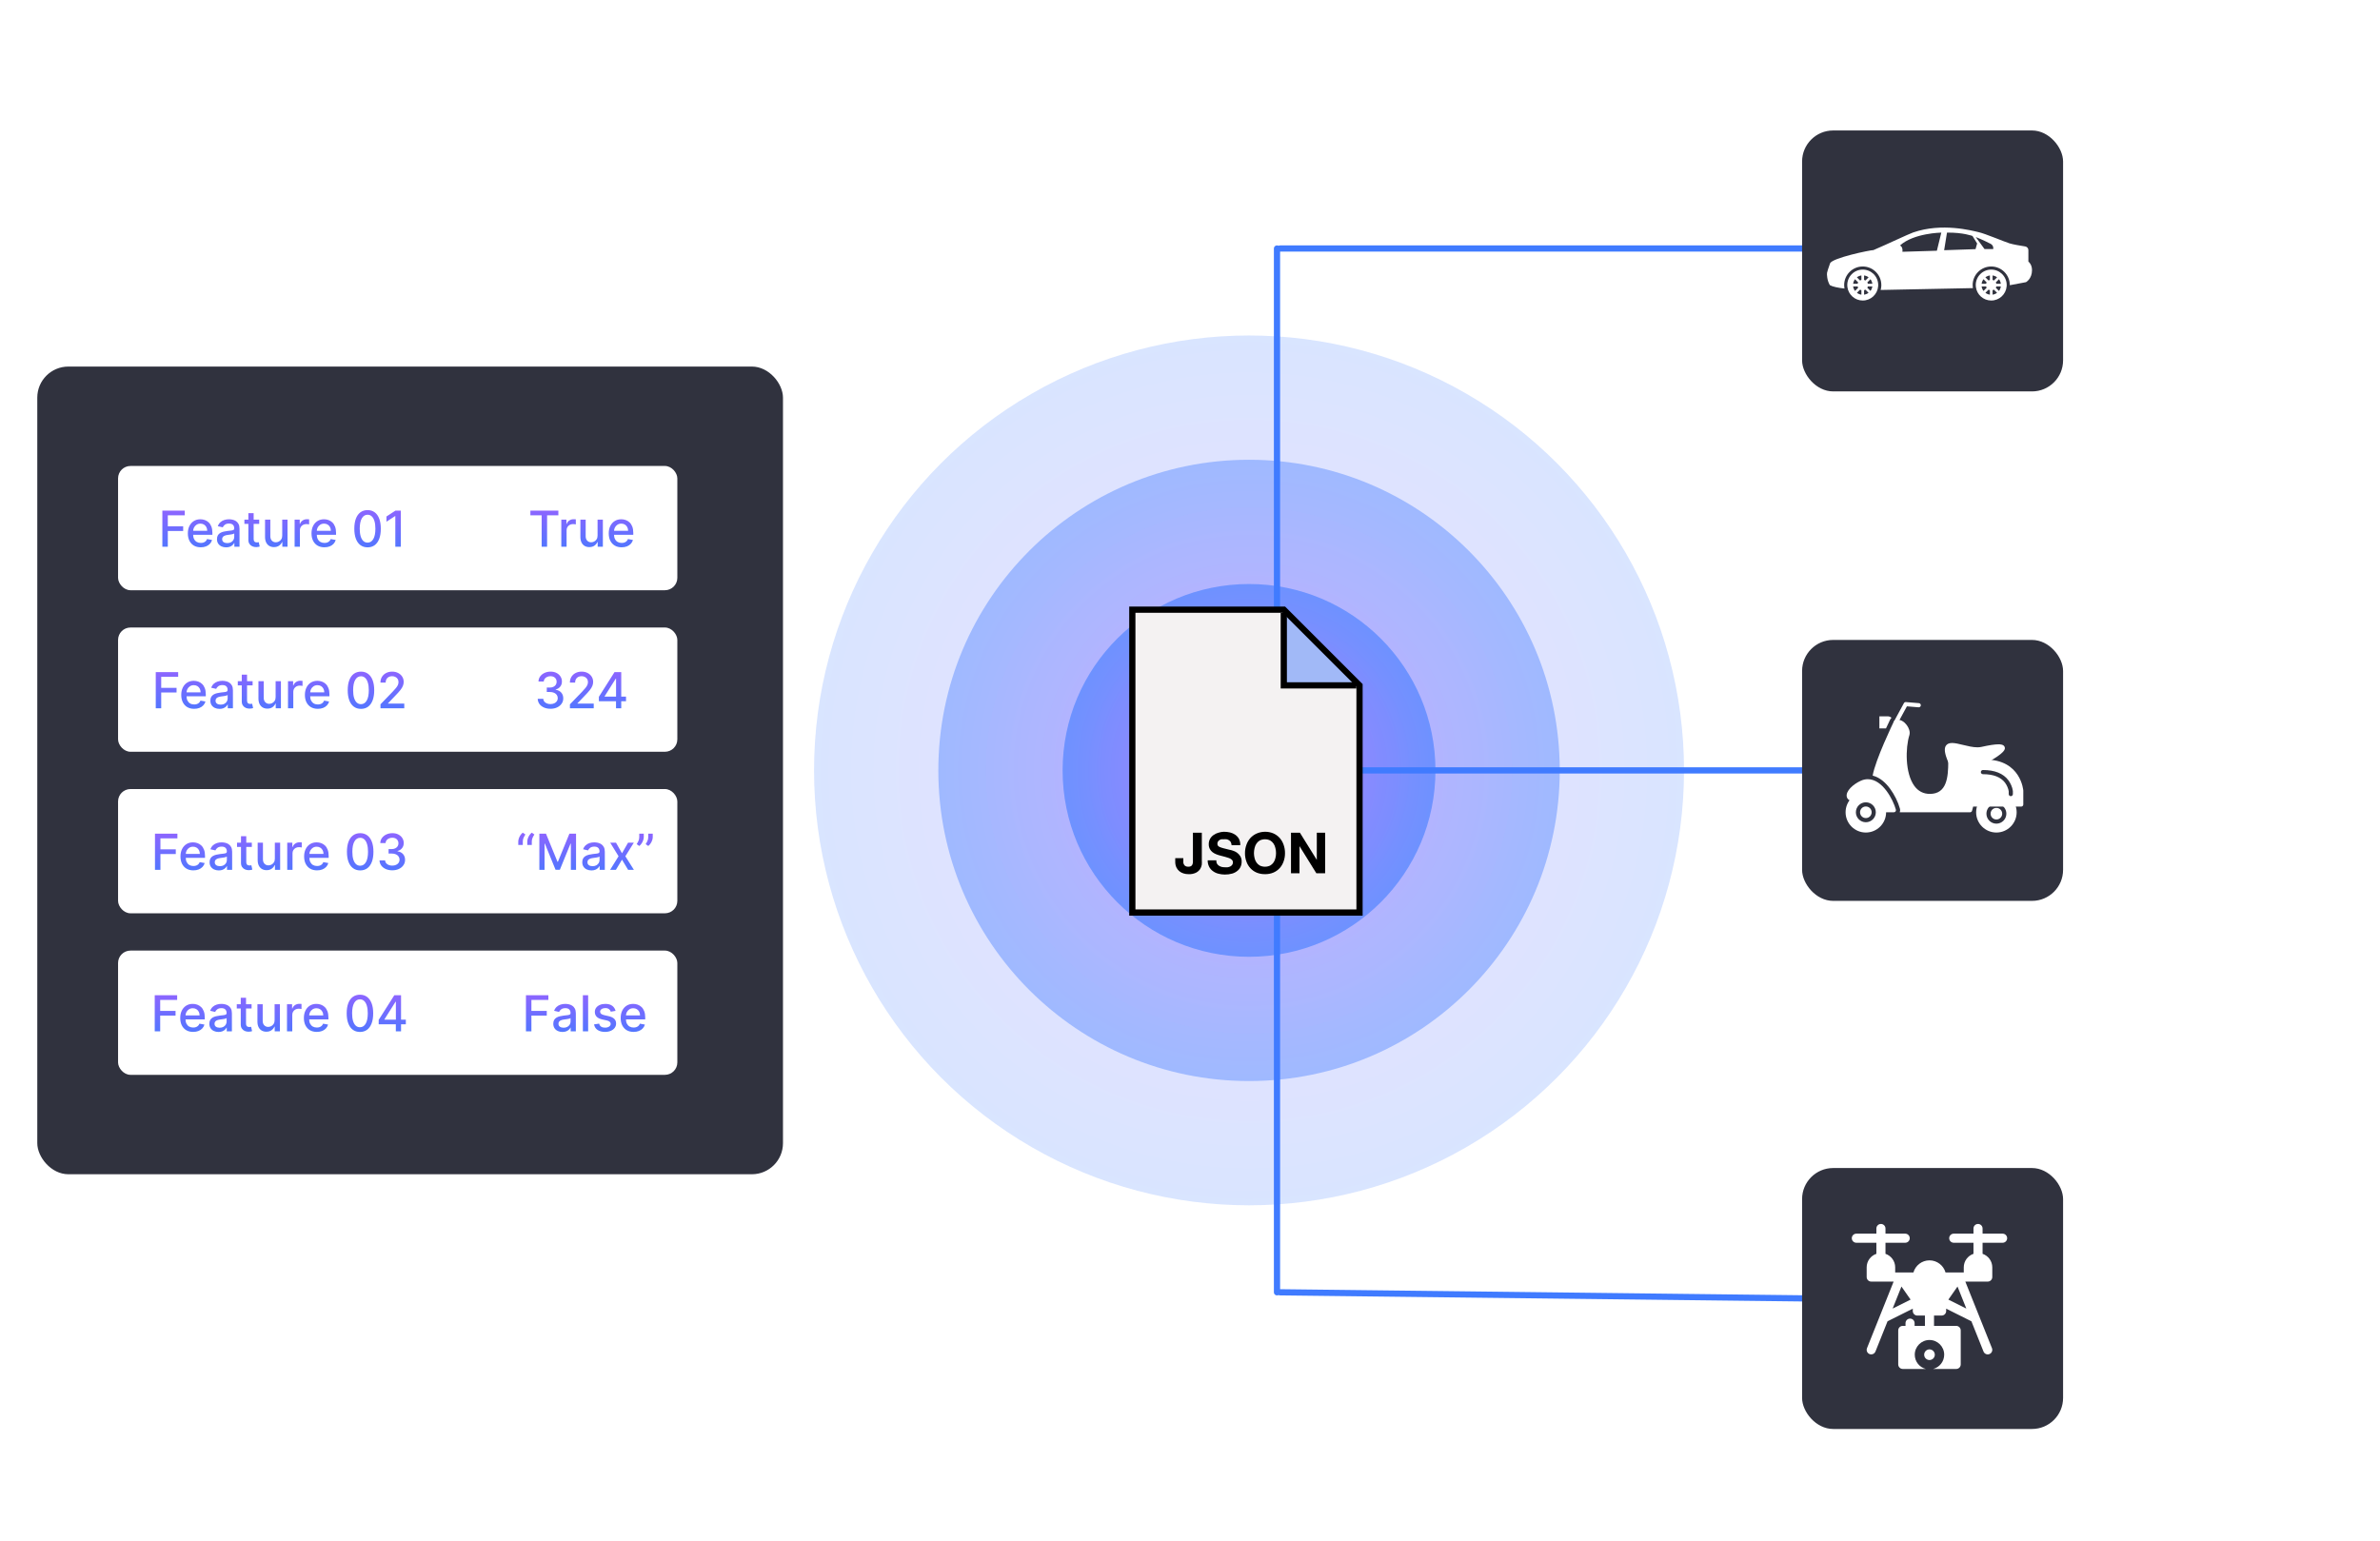 <svg width="383" height="248" viewBox="0 0 383 248" fill="none" xmlns="http://www.w3.org/2000/svg">
<g filter="url(#filter0_d_1178_12147)">
<g clip-path="url(#clip0_1178_12147)">
<path d="M375 4H8C5.791 4 4 5.791 4 8V240C4 242.209 5.791 244 8 244H375C377.209 244 379 242.209 379 240V8C379 5.791 377.209 4 375 4Z" fill="white"/>
<rect x="6" y="59" width="120" height="130" rx="5" fill="#30323E"/>
<rect x="19" y="75" width="90" height="20" rx="2" fill="white"/>
<rect x="19" y="101" width="90" height="20" rx="2" fill="white"/>
<rect x="19" y="127" width="90" height="20" rx="2" fill="white"/>
<rect x="19" y="153" width="90" height="20" rx="2" fill="white"/>
<path d="M26.128 88V82.182H29.735V82.938H27.005V84.71H29.477V85.463H27.005V88H26.128ZM32.307 88.088C31.877 88.088 31.507 87.996 31.196 87.812C30.888 87.627 30.649 87.367 30.48 87.031C30.314 86.694 30.23 86.299 30.23 85.847C30.23 85.4 30.314 85.006 30.48 84.665C30.649 84.324 30.884 84.058 31.185 83.867C31.488 83.675 31.842 83.579 32.248 83.579C32.494 83.579 32.732 83.62 32.963 83.702C33.194 83.783 33.402 83.911 33.586 84.085C33.769 84.26 33.914 84.486 34.02 84.764C34.126 85.041 34.179 85.377 34.179 85.773V86.074H30.711V85.438H33.347C33.347 85.214 33.301 85.016 33.211 84.844C33.12 84.669 32.992 84.532 32.827 84.432C32.664 84.331 32.473 84.281 32.253 84.281C32.015 84.281 31.806 84.34 31.628 84.457C31.452 84.573 31.316 84.724 31.219 84.912C31.124 85.097 31.077 85.299 31.077 85.517V86.014C31.077 86.306 31.128 86.554 31.23 86.758C31.335 86.963 31.48 87.119 31.665 87.227C31.851 87.333 32.068 87.386 32.316 87.386C32.477 87.386 32.623 87.364 32.756 87.318C32.889 87.271 33.003 87.201 33.1 87.108C33.196 87.015 33.27 86.901 33.321 86.764L34.125 86.909C34.061 87.146 33.945 87.353 33.779 87.531C33.614 87.707 33.407 87.845 33.157 87.943C32.908 88.04 32.625 88.088 32.307 88.088ZM36.392 88.097C36.115 88.097 35.865 88.046 35.642 87.943C35.418 87.839 35.241 87.688 35.11 87.492C34.982 87.294 34.917 87.053 34.917 86.767C34.917 86.521 34.965 86.318 35.059 86.159C35.154 86 35.282 85.874 35.443 85.781C35.604 85.688 35.784 85.618 35.983 85.571C36.181 85.524 36.384 85.488 36.591 85.463C36.852 85.433 37.064 85.408 37.227 85.389C37.39 85.368 37.508 85.335 37.582 85.29C37.656 85.244 37.693 85.171 37.693 85.068V85.048C37.693 84.8 37.623 84.608 37.483 84.472C37.344 84.335 37.138 84.267 36.863 84.267C36.577 84.267 36.352 84.331 36.187 84.457C36.024 84.582 35.912 84.722 35.849 84.875L35.051 84.693C35.145 84.428 35.284 84.214 35.466 84.051C35.649 83.886 35.86 83.767 36.099 83.693C36.338 83.617 36.589 83.579 36.852 83.579C37.026 83.579 37.211 83.6 37.406 83.642C37.603 83.682 37.787 83.756 37.957 83.864C38.129 83.972 38.27 84.126 38.38 84.327C38.49 84.526 38.545 84.784 38.545 85.102V88H37.716V87.403H37.681C37.627 87.513 37.544 87.621 37.434 87.727C37.325 87.833 37.183 87.921 37.011 87.992C36.839 88.062 36.632 88.097 36.392 88.097ZM36.576 87.415C36.811 87.415 37.012 87.368 37.179 87.276C37.347 87.183 37.475 87.062 37.562 86.912C37.651 86.76 37.696 86.599 37.696 86.426V85.864C37.665 85.894 37.607 85.922 37.52 85.949C37.434 85.974 37.337 85.995 37.227 86.014C37.117 86.031 37.01 86.047 36.906 86.062C36.802 86.076 36.715 86.087 36.645 86.097C36.48 86.117 36.329 86.153 36.193 86.202C36.058 86.251 35.95 86.322 35.869 86.415C35.789 86.506 35.75 86.627 35.75 86.778C35.75 86.989 35.827 87.148 35.983 87.256C36.138 87.362 36.336 87.415 36.576 87.415ZM41.713 83.636V84.318H39.33V83.636H41.713ZM39.969 82.591H40.819V86.719C40.819 86.883 40.843 87.008 40.892 87.091C40.942 87.172 41.005 87.228 41.083 87.258C41.162 87.287 41.248 87.301 41.341 87.301C41.409 87.301 41.469 87.296 41.52 87.287C41.571 87.278 41.611 87.27 41.64 87.264L41.793 87.966C41.744 87.985 41.674 88.004 41.583 88.023C41.492 88.044 41.378 88.055 41.242 88.057C41.018 88.061 40.81 88.021 40.617 87.938C40.424 87.854 40.267 87.725 40.148 87.551C40.029 87.377 39.969 87.158 39.969 86.895V82.591ZM45.417 86.19V83.636H46.27V88H45.434V87.244H45.389C45.288 87.477 45.127 87.671 44.906 87.827C44.686 87.98 44.413 88.057 44.085 88.057C43.805 88.057 43.556 87.995 43.341 87.872C43.127 87.747 42.958 87.562 42.835 87.318C42.714 87.074 42.653 86.772 42.653 86.412V83.636H43.502V86.31C43.502 86.607 43.585 86.844 43.75 87.02C43.914 87.196 44.128 87.284 44.392 87.284C44.551 87.284 44.709 87.244 44.866 87.165C45.025 87.085 45.157 86.965 45.261 86.804C45.367 86.643 45.419 86.438 45.417 86.19ZM47.411 88V83.636H48.232V84.329H48.277C48.357 84.095 48.497 83.91 48.698 83.776C48.9 83.639 49.13 83.571 49.385 83.571C49.438 83.571 49.501 83.573 49.573 83.577C49.647 83.581 49.704 83.585 49.746 83.591V84.403C49.712 84.394 49.651 84.383 49.564 84.372C49.477 84.359 49.39 84.352 49.303 84.352C49.102 84.352 48.923 84.395 48.766 84.48C48.611 84.563 48.488 84.68 48.397 84.829C48.306 84.977 48.26 85.146 48.26 85.335V88H47.411ZM52.206 88.088C51.776 88.088 51.405 87.996 51.095 87.812C50.786 87.627 50.547 87.367 50.379 87.031C50.212 86.694 50.129 86.299 50.129 85.847C50.129 85.4 50.212 85.006 50.379 84.665C50.547 84.324 50.782 84.058 51.084 83.867C51.386 83.675 51.741 83.579 52.146 83.579C52.392 83.579 52.631 83.62 52.862 83.702C53.093 83.783 53.3 83.911 53.484 84.085C53.668 84.26 53.813 84.486 53.919 84.764C54.025 85.041 54.078 85.377 54.078 85.773V86.074H50.609V85.438H53.245C53.245 85.214 53.2 85.016 53.109 84.844C53.018 84.669 52.89 84.532 52.725 84.432C52.563 84.331 52.371 84.281 52.152 84.281C51.913 84.281 51.705 84.34 51.527 84.457C51.35 84.573 51.214 84.724 51.117 84.912C51.023 85.097 50.975 85.299 50.975 85.517V86.014C50.975 86.306 51.027 86.554 51.129 86.758C51.233 86.963 51.378 87.119 51.564 87.227C51.749 87.333 51.966 87.386 52.214 87.386C52.375 87.386 52.522 87.364 52.654 87.318C52.787 87.271 52.902 87.201 52.998 87.108C53.095 87.015 53.169 86.901 53.22 86.764L54.024 86.909C53.959 87.146 53.844 87.353 53.677 87.531C53.512 87.707 53.305 87.845 53.055 87.943C52.807 88.04 52.524 88.088 52.206 88.088ZM59.152 88.097C58.703 88.095 58.319 87.976 58.001 87.742C57.683 87.507 57.44 87.165 57.271 86.716C57.102 86.267 57.018 85.726 57.018 85.094C57.018 84.463 57.102 83.924 57.271 83.477C57.441 83.03 57.686 82.689 58.004 82.454C58.324 82.22 58.707 82.102 59.152 82.102C59.597 82.102 59.978 82.221 60.297 82.457C60.615 82.692 60.858 83.033 61.027 83.48C61.197 83.925 61.282 84.463 61.282 85.094C61.282 85.728 61.198 86.27 61.029 86.719C60.861 87.166 60.617 87.508 60.299 87.744C59.981 87.979 59.599 88.097 59.152 88.097ZM59.152 87.338C59.546 87.338 59.853 87.146 60.075 86.761C60.298 86.377 60.41 85.821 60.41 85.094C60.41 84.611 60.359 84.203 60.257 83.869C60.156 83.534 60.011 83.28 59.822 83.108C59.635 82.934 59.411 82.847 59.152 82.847C58.76 82.847 58.452 83.04 58.228 83.426C58.005 83.812 57.892 84.368 57.89 85.094C57.89 85.579 57.941 85.989 58.041 86.324C58.143 86.657 58.288 86.91 58.475 87.082C58.663 87.253 58.888 87.338 59.152 87.338ZM64.498 82.182V88H63.617V83.062H63.583L62.191 83.972V83.131L63.642 82.182H64.498Z" fill="url(#paint0_linear_1178_12147)"/>
<path d="M25.065 114V108.182H28.673V108.938H25.943V110.71H28.414V111.463H25.943V114H25.065ZM31.245 114.088C30.815 114.088 30.445 113.996 30.134 113.812C29.825 113.627 29.587 113.366 29.418 113.031C29.251 112.694 29.168 112.299 29.168 111.847C29.168 111.4 29.251 111.006 29.418 110.665C29.587 110.324 29.821 110.058 30.122 109.866C30.425 109.675 30.78 109.58 31.185 109.58C31.431 109.58 31.67 109.62 31.901 109.702C32.132 109.783 32.339 109.911 32.523 110.085C32.707 110.259 32.852 110.486 32.958 110.764C33.064 111.041 33.117 111.377 33.117 111.773V112.074H29.648V111.438H32.284C32.284 111.214 32.239 111.016 32.148 110.844C32.057 110.67 31.929 110.532 31.765 110.432C31.602 110.331 31.41 110.281 31.191 110.281C30.952 110.281 30.744 110.34 30.566 110.457C30.39 110.573 30.253 110.724 30.157 110.912C30.062 111.098 30.015 111.299 30.015 111.517V112.014C30.015 112.306 30.066 112.554 30.168 112.759C30.272 112.963 30.417 113.119 30.603 113.227C30.788 113.333 31.005 113.386 31.253 113.386C31.414 113.386 31.561 113.364 31.694 113.318C31.826 113.271 31.941 113.201 32.037 113.108C32.134 113.015 32.208 112.901 32.259 112.764L33.063 112.909C32.998 113.146 32.883 113.353 32.716 113.531C32.551 113.707 32.344 113.845 32.094 113.943C31.846 114.04 31.563 114.088 31.245 114.088ZM35.329 114.097C35.053 114.097 34.803 114.045 34.579 113.943C34.356 113.839 34.179 113.688 34.048 113.491C33.919 113.295 33.855 113.053 33.855 112.767C33.855 112.521 33.902 112.318 33.997 112.159C34.092 112 34.219 111.874 34.38 111.781C34.541 111.688 34.721 111.618 34.92 111.571C35.119 111.524 35.322 111.488 35.528 111.463C35.789 111.433 36.002 111.408 36.164 111.389C36.327 111.368 36.446 111.335 36.52 111.29C36.593 111.244 36.63 111.17 36.63 111.068V111.048C36.63 110.8 36.56 110.608 36.42 110.472C36.282 110.335 36.075 110.267 35.801 110.267C35.515 110.267 35.289 110.33 35.125 110.457C34.962 110.582 34.849 110.722 34.787 110.875L33.988 110.693C34.083 110.428 34.221 110.214 34.403 110.051C34.587 109.886 34.798 109.767 35.037 109.693C35.275 109.617 35.526 109.58 35.789 109.58C35.964 109.58 36.148 109.6 36.343 109.642C36.54 109.682 36.724 109.756 36.895 109.864C37.067 109.972 37.208 110.126 37.318 110.327C37.428 110.526 37.483 110.784 37.483 111.102V114H36.653V113.403H36.619C36.564 113.513 36.482 113.621 36.372 113.727C36.262 113.833 36.121 113.921 35.949 113.991C35.776 114.062 35.57 114.097 35.329 114.097ZM35.514 113.415C35.749 113.415 35.95 113.368 36.116 113.276C36.285 113.183 36.413 113.062 36.5 112.912C36.589 112.76 36.633 112.598 36.633 112.426V111.864C36.603 111.894 36.544 111.922 36.457 111.949C36.372 111.973 36.274 111.995 36.164 112.014C36.055 112.031 35.948 112.047 35.843 112.062C35.739 112.076 35.652 112.087 35.582 112.097C35.417 112.117 35.267 112.152 35.13 112.202C34.996 112.251 34.888 112.322 34.806 112.415C34.727 112.506 34.687 112.627 34.687 112.778C34.687 112.989 34.765 113.148 34.92 113.256C35.075 113.362 35.273 113.415 35.514 113.415ZM40.651 109.636V110.318H38.267V109.636H40.651ZM38.907 108.591H39.756V112.719C39.756 112.884 39.781 113.008 39.83 113.091C39.879 113.172 39.943 113.228 40.02 113.259C40.1 113.287 40.186 113.301 40.279 113.301C40.347 113.301 40.407 113.296 40.458 113.287C40.509 113.277 40.549 113.27 40.577 113.264L40.73 113.966C40.681 113.985 40.611 114.004 40.52 114.023C40.429 114.044 40.316 114.055 40.179 114.057C39.956 114.061 39.748 114.021 39.554 113.938C39.361 113.854 39.205 113.725 39.086 113.551C38.966 113.377 38.907 113.158 38.907 112.895V108.591ZM44.355 112.19V109.636H45.207V114H44.372V113.244H44.326C44.226 113.477 44.065 113.671 43.843 113.827C43.624 113.98 43.35 114.057 43.022 114.057C42.742 114.057 42.494 113.995 42.278 113.872C42.064 113.747 41.895 113.562 41.772 113.318C41.651 113.074 41.591 112.772 41.591 112.412V109.636H42.44V112.31C42.44 112.607 42.522 112.844 42.687 113.02C42.852 113.196 43.066 113.284 43.329 113.284C43.488 113.284 43.646 113.244 43.804 113.165C43.963 113.085 44.094 112.965 44.199 112.804C44.305 112.643 44.357 112.438 44.355 112.19ZM46.348 114V109.636H47.169V110.33H47.215C47.294 110.095 47.434 109.91 47.635 109.776C47.838 109.639 48.067 109.571 48.323 109.571C48.376 109.571 48.438 109.573 48.51 109.577C48.584 109.58 48.642 109.585 48.684 109.591V110.403C48.65 110.394 48.589 110.384 48.502 110.372C48.415 110.359 48.328 110.352 48.24 110.352C48.04 110.352 47.861 110.395 47.703 110.48C47.548 110.563 47.425 110.68 47.334 110.83C47.243 110.977 47.198 111.146 47.198 111.335V114H46.348ZM51.143 114.088C50.713 114.088 50.343 113.996 50.032 113.812C49.724 113.627 49.485 113.366 49.316 113.031C49.15 112.694 49.066 112.299 49.066 111.847C49.066 111.4 49.15 111.006 49.316 110.665C49.485 110.324 49.72 110.058 50.021 109.866C50.324 109.675 50.678 109.58 51.084 109.58C51.33 109.58 51.568 109.62 51.799 109.702C52.03 109.783 52.238 109.911 52.422 110.085C52.605 110.259 52.75 110.486 52.856 110.764C52.962 111.041 53.015 111.377 53.015 111.773V112.074H49.547V111.438H52.183C52.183 111.214 52.137 111.016 52.047 110.844C51.956 110.67 51.828 110.532 51.663 110.432C51.5 110.331 51.309 110.281 51.089 110.281C50.85 110.281 50.642 110.34 50.464 110.457C50.288 110.573 50.152 110.724 50.055 110.912C49.96 111.098 49.913 111.299 49.913 111.517V112.014C49.913 112.306 49.964 112.554 50.066 112.759C50.171 112.963 50.316 113.119 50.501 113.227C50.687 113.333 50.904 113.386 51.152 113.386C51.313 113.386 51.459 113.364 51.592 113.318C51.725 113.271 51.839 113.201 51.936 113.108C52.032 113.015 52.106 112.901 52.157 112.764L52.961 112.909C52.897 113.146 52.781 113.353 52.615 113.531C52.45 113.707 52.242 113.845 51.992 113.943C51.744 114.04 51.461 114.088 51.143 114.088ZM58.089 114.097C57.64 114.095 57.257 113.976 56.939 113.741C56.62 113.507 56.377 113.165 56.209 112.716C56.04 112.267 55.956 111.726 55.956 111.094C55.956 110.463 56.04 109.924 56.209 109.477C56.379 109.03 56.623 108.689 56.941 108.455C57.261 108.22 57.644 108.102 58.089 108.102C58.534 108.102 58.916 108.221 59.234 108.457C59.552 108.692 59.796 109.033 59.964 109.48C60.135 109.925 60.22 110.463 60.22 111.094C60.22 111.728 60.136 112.27 59.967 112.719C59.798 113.166 59.555 113.508 59.237 113.744C58.919 113.979 58.536 114.097 58.089 114.097ZM58.089 113.338C58.483 113.338 58.791 113.146 59.012 112.761C59.236 112.377 59.348 111.821 59.348 111.094C59.348 110.611 59.297 110.203 59.194 109.869C59.094 109.534 58.949 109.28 58.76 109.108C58.572 108.934 58.349 108.847 58.089 108.847C57.697 108.847 57.389 109.04 57.166 109.426C56.942 109.812 56.83 110.368 56.828 111.094C56.828 111.579 56.878 111.989 56.978 112.324C57.081 112.657 57.225 112.91 57.413 113.082C57.6 113.253 57.826 113.338 58.089 113.338ZM61.228 114V113.364L63.196 111.324C63.407 111.102 63.58 110.908 63.716 110.741C63.855 110.573 63.958 110.413 64.026 110.261C64.094 110.11 64.128 109.949 64.128 109.778C64.128 109.585 64.083 109.419 63.992 109.278C63.901 109.136 63.777 109.027 63.62 108.952C63.462 108.874 63.285 108.835 63.088 108.835C62.88 108.835 62.698 108.878 62.543 108.963C62.388 109.048 62.268 109.169 62.185 109.324C62.102 109.479 62.06 109.661 62.06 109.869H61.222C61.222 109.515 61.303 109.205 61.466 108.94C61.629 108.675 61.853 108.47 62.137 108.324C62.421 108.176 62.744 108.102 63.105 108.102C63.471 108.102 63.793 108.175 64.071 108.321C64.352 108.465 64.57 108.662 64.728 108.912C64.885 109.16 64.963 109.44 64.963 109.753C64.963 109.969 64.923 110.18 64.841 110.386C64.762 110.593 64.623 110.823 64.424 111.077C64.225 111.329 63.948 111.634 63.594 111.994L62.438 113.205V113.247H65.057V114H61.228Z" fill="url(#paint1_linear_1178_12147)"/>
<path d="M24.94 140V134.182H28.548V134.938H25.818V136.71H28.289V137.463H25.818V140H24.94ZM31.12 140.088C30.69 140.088 30.32 139.996 30.009 139.812C29.7 139.627 29.462 139.366 29.293 139.031C29.126 138.694 29.043 138.299 29.043 137.847C29.043 137.4 29.126 137.006 29.293 136.665C29.462 136.324 29.696 136.058 29.997 135.866C30.3 135.675 30.655 135.58 31.06 135.58C31.306 135.58 31.545 135.62 31.776 135.702C32.007 135.783 32.214 135.911 32.398 136.085C32.582 136.259 32.727 136.486 32.833 136.764C32.939 137.041 32.992 137.377 32.992 137.773V138.074H29.523V137.438H32.159C32.159 137.214 32.114 137.016 32.023 136.844C31.932 136.67 31.804 136.532 31.64 136.432C31.477 136.331 31.285 136.281 31.066 136.281C30.827 136.281 30.619 136.34 30.441 136.457C30.265 136.573 30.128 136.724 30.032 136.912C29.937 137.098 29.89 137.299 29.89 137.517V138.014C29.89 138.306 29.941 138.554 30.043 138.759C30.147 138.963 30.292 139.119 30.478 139.227C30.663 139.333 30.88 139.386 31.128 139.386C31.289 139.386 31.436 139.364 31.569 139.318C31.701 139.271 31.816 139.201 31.912 139.108C32.009 139.015 32.083 138.901 32.134 138.764L32.938 138.909C32.873 139.146 32.758 139.353 32.591 139.531C32.426 139.707 32.219 139.845 31.969 139.943C31.721 140.04 31.438 140.088 31.12 140.088ZM35.204 140.097C34.928 140.097 34.678 140.045 34.454 139.943C34.231 139.839 34.054 139.688 33.923 139.491C33.794 139.295 33.73 139.053 33.73 138.767C33.73 138.521 33.777 138.318 33.872 138.159C33.967 138 34.094 137.874 34.255 137.781C34.416 137.688 34.596 137.618 34.795 137.571C34.994 137.524 35.197 137.488 35.403 137.463C35.664 137.433 35.877 137.408 36.039 137.389C36.202 137.368 36.321 137.335 36.395 137.29C36.468 137.244 36.505 137.17 36.505 137.068V137.048C36.505 136.8 36.435 136.608 36.295 136.472C36.157 136.335 35.95 136.267 35.676 136.267C35.39 136.267 35.164 136.33 35 136.457C34.837 136.582 34.724 136.722 34.662 136.875L33.863 136.693C33.958 136.428 34.096 136.214 34.278 136.051C34.462 135.886 34.673 135.767 34.912 135.693C35.15 135.617 35.401 135.58 35.664 135.58C35.839 135.58 36.023 135.6 36.218 135.642C36.415 135.682 36.599 135.756 36.77 135.864C36.942 135.972 37.083 136.126 37.193 136.327C37.303 136.526 37.358 136.784 37.358 137.102V140H36.528V139.403H36.494C36.439 139.513 36.357 139.621 36.247 139.727C36.137 139.833 35.996 139.921 35.824 139.991C35.651 140.062 35.445 140.097 35.204 140.097ZM35.389 139.415C35.624 139.415 35.825 139.368 35.991 139.276C36.16 139.183 36.288 139.062 36.375 138.912C36.464 138.76 36.508 138.598 36.508 138.426V137.864C36.478 137.894 36.419 137.922 36.332 137.949C36.247 137.973 36.149 137.995 36.039 138.014C35.93 138.031 35.823 138.047 35.718 138.062C35.614 138.076 35.527 138.087 35.457 138.097C35.292 138.117 35.142 138.152 35.005 138.202C34.871 138.251 34.763 138.322 34.681 138.415C34.602 138.506 34.562 138.627 34.562 138.778C34.562 138.989 34.64 139.148 34.795 139.256C34.95 139.362 35.148 139.415 35.389 139.415ZM40.526 135.636V136.318H38.142V135.636H40.526ZM38.782 134.591H39.631V138.719C39.631 138.884 39.656 139.008 39.705 139.091C39.754 139.172 39.818 139.228 39.895 139.259C39.975 139.287 40.061 139.301 40.154 139.301C40.222 139.301 40.282 139.296 40.333 139.287C40.384 139.277 40.424 139.27 40.452 139.264L40.605 139.966C40.556 139.985 40.486 140.004 40.395 140.023C40.304 140.044 40.191 140.055 40.054 140.057C39.831 140.061 39.623 140.021 39.429 139.938C39.236 139.854 39.08 139.725 38.961 139.551C38.841 139.377 38.782 139.158 38.782 138.895V134.591ZM44.23 138.19V135.636H45.082V140H44.247V139.244H44.201C44.101 139.477 43.94 139.671 43.718 139.827C43.499 139.98 43.225 140.057 42.897 140.057C42.617 140.057 42.369 139.995 42.153 139.872C41.939 139.747 41.77 139.562 41.647 139.318C41.526 139.074 41.466 138.772 41.466 138.412V135.636H42.315V138.31C42.315 138.607 42.397 138.844 42.562 139.02C42.727 139.196 42.941 139.284 43.204 139.284C43.363 139.284 43.521 139.244 43.679 139.165C43.838 139.085 43.969 138.965 44.074 138.804C44.18 138.643 44.232 138.438 44.23 138.19ZM46.223 140V135.636H47.044V136.33H47.09C47.169 136.095 47.309 135.91 47.51 135.776C47.713 135.639 47.942 135.571 48.198 135.571C48.251 135.571 48.313 135.573 48.385 135.577C48.459 135.58 48.517 135.585 48.559 135.591V136.403C48.525 136.394 48.464 136.384 48.377 136.372C48.29 136.359 48.203 136.352 48.115 136.352C47.915 136.352 47.736 136.395 47.578 136.48C47.423 136.563 47.3 136.68 47.209 136.83C47.118 136.977 47.073 137.146 47.073 137.335V140H46.223ZM51.018 140.088C50.588 140.088 50.218 139.996 49.907 139.812C49.599 139.627 49.36 139.366 49.191 139.031C49.025 138.694 48.941 138.299 48.941 137.847C48.941 137.4 49.025 137.006 49.191 136.665C49.36 136.324 49.595 136.058 49.896 135.866C50.199 135.675 50.553 135.58 50.959 135.58C51.205 135.58 51.443 135.62 51.674 135.702C51.905 135.783 52.113 135.911 52.297 136.085C52.48 136.259 52.625 136.486 52.731 136.764C52.837 137.041 52.89 137.377 52.89 137.773V138.074H49.422V137.438H52.058C52.058 137.214 52.012 137.016 51.922 136.844C51.831 136.67 51.703 136.532 51.538 136.432C51.375 136.331 51.184 136.281 50.964 136.281C50.725 136.281 50.517 136.34 50.339 136.457C50.163 136.573 50.027 136.724 49.93 136.912C49.835 137.098 49.788 137.299 49.788 137.517V138.014C49.788 138.306 49.839 138.554 49.941 138.759C50.046 138.963 50.191 139.119 50.376 139.227C50.562 139.333 50.779 139.386 51.027 139.386C51.188 139.386 51.334 139.364 51.467 139.318C51.6 139.271 51.714 139.201 51.811 139.108C51.907 139.015 51.981 138.901 52.032 138.764L52.836 138.909C52.772 139.146 52.656 139.353 52.49 139.531C52.325 139.707 52.117 139.845 51.867 139.943C51.619 140.04 51.336 140.088 51.018 140.088ZM57.964 140.097C57.515 140.095 57.132 139.976 56.814 139.741C56.495 139.507 56.252 139.165 56.084 138.716C55.915 138.267 55.831 137.726 55.831 137.094C55.831 136.463 55.915 135.924 56.084 135.477C56.254 135.03 56.498 134.689 56.816 134.455C57.136 134.22 57.519 134.102 57.964 134.102C58.409 134.102 58.791 134.221 59.109 134.457C59.427 134.692 59.671 135.033 59.839 135.48C60.01 135.925 60.095 136.463 60.095 137.094C60.095 137.728 60.011 138.27 59.842 138.719C59.673 139.166 59.43 139.508 59.112 139.744C58.794 139.979 58.411 140.097 57.964 140.097ZM57.964 139.338C58.358 139.338 58.666 139.146 58.887 138.761C59.111 138.377 59.223 137.821 59.223 137.094C59.223 136.611 59.172 136.203 59.069 135.869C58.969 135.534 58.824 135.28 58.635 135.108C58.447 134.934 58.224 134.847 57.964 134.847C57.572 134.847 57.264 135.04 57.041 135.426C56.817 135.812 56.705 136.368 56.703 137.094C56.703 137.579 56.753 137.989 56.853 138.324C56.956 138.657 57.1 138.91 57.288 139.082C57.475 139.253 57.701 139.338 57.964 139.338ZM63.128 140.08C62.738 140.08 62.39 140.012 62.083 139.878C61.778 139.743 61.536 139.557 61.358 139.318C61.182 139.078 61.087 138.799 61.074 138.483H61.966C61.978 138.655 62.035 138.805 62.14 138.932C62.246 139.057 62.384 139.153 62.554 139.222C62.725 139.29 62.914 139.324 63.123 139.324C63.352 139.324 63.554 139.284 63.73 139.205C63.908 139.125 64.048 139.014 64.148 138.872C64.249 138.728 64.299 138.562 64.299 138.375C64.299 138.18 64.249 138.009 64.148 137.861C64.05 137.711 63.905 137.594 63.713 137.509C63.524 137.423 63.295 137.381 63.026 137.381H62.534V136.665H63.026C63.242 136.665 63.431 136.626 63.594 136.548C63.759 136.471 63.888 136.363 63.98 136.224C64.073 136.084 64.12 135.92 64.12 135.733C64.12 135.553 64.079 135.397 63.998 135.264C63.918 135.13 63.804 135.025 63.657 134.949C63.511 134.873 63.338 134.835 63.14 134.835C62.95 134.835 62.773 134.87 62.608 134.94C62.445 135.009 62.313 135.107 62.211 135.236C62.108 135.363 62.053 135.515 62.046 135.693H61.196C61.206 135.379 61.299 135.102 61.475 134.864C61.653 134.625 61.888 134.438 62.179 134.304C62.471 134.17 62.795 134.102 63.151 134.102C63.524 134.102 63.846 134.175 64.117 134.321C64.39 134.465 64.6 134.657 64.748 134.898C64.897 135.138 64.971 135.402 64.969 135.688C64.971 136.013 64.88 136.29 64.696 136.517C64.515 136.744 64.272 136.897 63.969 136.974V137.02C64.356 137.079 64.655 137.232 64.867 137.48C65.081 137.728 65.187 138.036 65.185 138.403C65.187 138.723 65.098 139.01 64.918 139.264C64.74 139.518 64.497 139.718 64.188 139.864C63.879 140.008 63.526 140.08 63.128 140.08Z" fill="url(#paint2_linear_1178_12147)"/>
<path d="M24.901 166V160.182H28.509V160.938H25.779V162.71H28.25V163.463H25.779V166H24.901ZM31.081 166.088C30.651 166.088 30.28 165.996 29.97 165.812C29.661 165.627 29.422 165.366 29.254 165.031C29.087 164.694 29.004 164.299 29.004 163.847C29.004 163.4 29.087 163.006 29.254 162.665C29.422 162.324 29.657 162.058 29.959 161.866C30.262 161.675 30.616 161.58 31.021 161.58C31.267 161.58 31.506 161.62 31.737 161.702C31.968 161.783 32.175 161.911 32.359 162.085C32.543 162.259 32.688 162.486 32.794 162.764C32.9 163.041 32.953 163.377 32.953 163.773V164.074H29.484V163.438H32.12C32.12 163.214 32.075 163.016 31.984 162.844C31.893 162.67 31.765 162.532 31.601 162.432C31.438 162.331 31.246 162.281 31.027 162.281C30.788 162.281 30.58 162.34 30.402 162.457C30.226 162.573 30.089 162.724 29.992 162.912C29.898 163.098 29.851 163.299 29.851 163.517V164.014C29.851 164.306 29.902 164.554 30.004 164.759C30.108 164.963 30.253 165.119 30.439 165.227C30.624 165.333 30.841 165.386 31.089 165.386C31.25 165.386 31.397 165.364 31.529 165.318C31.662 165.271 31.777 165.201 31.873 165.108C31.97 165.015 32.044 164.901 32.095 164.764L32.899 164.909C32.834 165.146 32.719 165.353 32.552 165.531C32.387 165.707 32.18 165.845 31.93 165.943C31.682 166.04 31.399 166.088 31.081 166.088ZM35.165 166.097C34.889 166.097 34.639 166.045 34.415 165.943C34.192 165.839 34.015 165.688 33.884 165.491C33.755 165.295 33.691 165.053 33.691 164.767C33.691 164.521 33.738 164.318 33.833 164.159C33.927 164 34.055 163.874 34.216 163.781C34.377 163.688 34.557 163.618 34.756 163.571C34.955 163.524 35.158 163.488 35.364 163.463C35.625 163.433 35.837 163.408 36 163.389C36.163 163.368 36.282 163.335 36.355 163.29C36.429 163.244 36.466 163.17 36.466 163.068V163.048C36.466 162.8 36.396 162.608 36.256 162.472C36.118 162.335 35.911 162.267 35.637 162.267C35.351 162.267 35.125 162.33 34.961 162.457C34.798 162.582 34.685 162.722 34.623 162.875L33.824 162.693C33.919 162.428 34.057 162.214 34.239 162.051C34.423 161.886 34.634 161.767 34.873 161.693C35.111 161.617 35.362 161.58 35.625 161.58C35.8 161.58 35.984 161.6 36.179 161.642C36.376 161.682 36.56 161.756 36.73 161.864C36.903 161.972 37.044 162.126 37.154 162.327C37.264 162.526 37.319 162.784 37.319 163.102V166H36.489V165.403H36.455C36.4 165.513 36.318 165.621 36.208 165.727C36.098 165.833 35.957 165.921 35.784 165.991C35.612 166.062 35.406 166.097 35.165 166.097ZM35.35 165.415C35.585 165.415 35.785 165.368 35.952 165.276C36.121 165.183 36.248 165.062 36.336 164.912C36.425 164.76 36.469 164.598 36.469 164.426V163.864C36.439 163.894 36.38 163.922 36.293 163.949C36.208 163.973 36.11 163.995 36 164.014C35.891 164.031 35.783 164.047 35.679 164.062C35.575 164.076 35.488 164.087 35.418 164.097C35.253 164.117 35.103 164.152 34.966 164.202C34.832 164.251 34.724 164.322 34.642 164.415C34.563 164.506 34.523 164.627 34.523 164.778C34.523 164.989 34.601 165.148 34.756 165.256C34.911 165.362 35.109 165.415 35.35 165.415ZM40.487 161.636V162.318H38.103V161.636H40.487ZM38.742 160.591H39.592V164.719C39.592 164.884 39.617 165.008 39.666 165.091C39.715 165.172 39.779 165.228 39.856 165.259C39.936 165.287 40.022 165.301 40.115 165.301C40.183 165.301 40.242 165.296 40.294 165.287C40.345 165.277 40.385 165.27 40.413 165.264L40.566 165.966C40.517 165.985 40.447 166.004 40.356 166.023C40.265 166.044 40.152 166.055 40.015 166.057C39.792 166.061 39.584 166.021 39.39 165.938C39.197 165.854 39.041 165.725 38.922 165.551C38.802 165.377 38.742 165.158 38.742 164.895V160.591ZM44.191 164.19V161.636H45.043V166H44.208V165.244H44.162C44.062 165.477 43.901 165.671 43.679 165.827C43.46 165.98 43.186 166.057 42.858 166.057C42.578 166.057 42.33 165.995 42.114 165.872C41.9 165.747 41.731 165.562 41.608 165.318C41.487 165.074 41.426 164.772 41.426 164.412V161.636H42.276V164.31C42.276 164.607 42.358 164.844 42.523 165.02C42.688 165.196 42.902 165.284 43.165 165.284C43.324 165.284 43.482 165.244 43.64 165.165C43.799 165.085 43.93 164.965 44.034 164.804C44.141 164.643 44.193 164.438 44.191 164.19ZM46.184 166V161.636H47.005V162.33H47.051C47.13 162.095 47.27 161.91 47.471 161.776C47.674 161.639 47.903 161.571 48.159 161.571C48.212 161.571 48.274 161.573 48.346 161.577C48.42 161.58 48.478 161.585 48.52 161.591V162.403C48.485 162.394 48.425 162.384 48.338 162.372C48.251 162.359 48.163 162.352 48.076 162.352C47.876 162.352 47.697 162.395 47.539 162.48C47.384 162.563 47.261 162.68 47.17 162.83C47.079 162.977 47.034 163.146 47.034 163.335V166H46.184ZM50.979 166.088C50.549 166.088 50.179 165.996 49.868 165.812C49.559 165.627 49.321 165.366 49.152 165.031C48.986 164.694 48.902 164.299 48.902 163.847C48.902 163.4 48.986 163.006 49.152 162.665C49.321 162.324 49.556 162.058 49.857 161.866C50.16 161.675 50.514 161.58 50.919 161.58C51.166 161.58 51.404 161.62 51.635 161.702C51.866 161.783 52.074 161.911 52.258 162.085C52.441 162.259 52.586 162.486 52.692 162.764C52.798 163.041 52.851 163.377 52.851 163.773V164.074H49.383V163.438H52.019C52.019 163.214 51.973 163.016 51.883 162.844C51.791 162.67 51.664 162.532 51.499 162.432C51.336 162.331 51.145 162.281 50.925 162.281C50.686 162.281 50.478 162.34 50.3 162.457C50.124 162.573 49.988 162.724 49.891 162.912C49.796 163.098 49.749 163.299 49.749 163.517V164.014C49.749 164.306 49.8 164.554 49.902 164.759C50.007 164.963 50.151 165.119 50.337 165.227C50.523 165.333 50.739 165.386 50.988 165.386C51.149 165.386 51.295 165.364 51.428 165.318C51.56 165.271 51.675 165.201 51.772 165.108C51.868 165.015 51.942 164.901 51.993 164.764L52.797 164.909C52.733 165.146 52.617 165.353 52.451 165.531C52.286 165.707 52.078 165.845 51.828 165.943C51.58 166.04 51.297 166.088 50.979 166.088ZM57.925 166.097C57.476 166.095 57.093 165.976 56.775 165.741C56.456 165.507 56.213 165.165 56.044 164.716C55.876 164.267 55.791 163.726 55.791 163.094C55.791 162.463 55.876 161.924 56.044 161.477C56.215 161.03 56.459 160.689 56.777 160.455C57.097 160.22 57.48 160.102 57.925 160.102C58.37 160.102 58.752 160.221 59.07 160.457C59.388 160.692 59.632 161.033 59.8 161.48C59.971 161.925 60.056 162.463 60.056 163.094C60.056 163.728 59.971 164.27 59.803 164.719C59.634 165.166 59.391 165.508 59.073 165.744C58.755 165.979 58.372 166.097 57.925 166.097ZM57.925 165.338C58.319 165.338 58.627 165.146 58.848 164.761C59.072 164.377 59.184 163.821 59.184 163.094C59.184 162.611 59.133 162.203 59.03 161.869C58.93 161.534 58.785 161.28 58.596 161.108C58.408 160.934 58.184 160.847 57.925 160.847C57.533 160.847 57.225 161.04 57.002 161.426C56.778 161.812 56.666 162.368 56.664 163.094C56.664 163.579 56.714 163.989 56.814 164.324C56.916 164.657 57.061 164.91 57.249 165.082C57.436 165.253 57.662 165.338 57.925 165.338ZM60.941 164.864V164.153L63.456 160.182H64.015V161.227H63.66L61.862 164.074V164.119H65.308V164.864H60.941ZM63.7 166V164.648L63.706 164.324V160.182H64.538V166H63.7Z" fill="url(#paint3_linear_1178_12147)"/>
<path d="M85.352 82.938V82.182H89.855V82.938H88.04V88H87.165V82.938H85.352ZM90.329 88V83.636H91.15V84.329H91.195C91.275 84.095 91.415 83.91 91.616 83.776C91.818 83.639 92.048 83.571 92.303 83.571C92.356 83.571 92.419 83.573 92.491 83.577C92.565 83.581 92.622 83.585 92.664 83.591V84.403C92.63 84.394 92.569 84.383 92.482 84.372C92.395 84.359 92.308 84.352 92.221 84.352C92.02 84.352 91.841 84.395 91.684 84.48C91.529 84.563 91.406 84.68 91.315 84.829C91.224 84.977 91.178 85.146 91.178 85.335V88H90.329ZM96.163 86.19V83.636H97.016V88H96.18V87.244H96.135C96.035 87.477 95.874 87.671 95.652 87.827C95.432 87.98 95.159 88.057 94.831 88.057C94.551 88.057 94.303 87.995 94.087 87.872C93.873 87.747 93.704 87.562 93.581 87.318C93.46 87.074 93.399 86.772 93.399 86.412V83.636H94.249V86.31C94.249 86.607 94.331 86.844 94.496 87.02C94.66 87.196 94.874 87.284 95.138 87.284C95.297 87.284 95.455 87.244 95.612 87.165C95.771 87.085 95.903 86.965 96.007 86.804C96.113 86.643 96.165 86.438 96.163 86.19ZM100.038 88.088C99.608 88.088 99.237 87.996 98.927 87.812C98.618 87.627 98.379 87.367 98.211 87.031C98.044 86.694 97.961 86.299 97.961 85.847C97.961 85.4 98.044 85.006 98.211 84.665C98.379 84.324 98.614 84.058 98.915 83.867C99.219 83.675 99.573 83.579 99.978 83.579C100.224 83.579 100.463 83.62 100.694 83.702C100.925 83.783 101.132 83.911 101.316 84.085C101.5 84.26 101.645 84.486 101.751 84.764C101.857 85.041 101.91 85.377 101.91 85.773V86.074H98.441V85.438H101.077C101.077 85.214 101.032 85.016 100.941 84.844C100.85 84.669 100.722 84.532 100.558 84.432C100.395 84.331 100.203 84.281 99.984 84.281C99.745 84.281 99.537 84.34 99.359 84.457C99.183 84.573 99.046 84.724 98.95 84.912C98.855 85.097 98.808 85.299 98.808 85.517V86.014C98.808 86.306 98.859 86.554 98.961 86.758C99.065 86.963 99.21 87.119 99.396 87.227C99.581 87.333 99.798 87.386 100.046 87.386C100.207 87.386 100.354 87.364 100.487 87.318C100.619 87.271 100.734 87.201 100.83 87.108C100.927 87.015 101.001 86.901 101.052 86.764L101.856 86.909C101.791 87.146 101.676 87.353 101.509 87.531C101.344 87.707 101.137 87.845 100.887 87.943C100.639 88.04 100.356 88.088 100.038 88.088Z" fill="url(#paint4_linear_1178_12147)"/>
<path d="M88.585 114.08C88.195 114.08 87.847 114.012 87.54 113.878C87.235 113.743 86.993 113.557 86.815 113.318C86.639 113.078 86.544 112.799 86.531 112.483H87.423C87.435 112.655 87.492 112.805 87.597 112.932C87.703 113.057 87.841 113.153 88.011 113.222C88.182 113.29 88.371 113.324 88.579 113.324C88.809 113.324 89.011 113.284 89.188 113.205C89.365 113.125 89.505 113.014 89.605 112.872C89.706 112.728 89.756 112.562 89.756 112.375C89.756 112.18 89.706 112.009 89.605 111.861C89.507 111.711 89.362 111.594 89.171 111.509C88.981 111.423 88.752 111.381 88.483 111.381H87.992V110.665H88.483C88.699 110.665 88.888 110.626 89.051 110.548C89.216 110.471 89.345 110.363 89.438 110.224C89.53 110.084 89.577 109.92 89.577 109.733C89.577 109.553 89.536 109.397 89.454 109.264C89.375 109.13 89.261 109.025 89.114 108.949C88.968 108.873 88.796 108.835 88.597 108.835C88.407 108.835 88.23 108.87 88.065 108.94C87.903 109.009 87.77 109.107 87.668 109.236C87.565 109.363 87.51 109.515 87.503 109.693H86.653C86.663 109.379 86.756 109.102 86.932 108.864C87.11 108.625 87.345 108.438 87.636 108.304C87.928 108.17 88.252 108.102 88.608 108.102C88.981 108.102 89.303 108.175 89.574 108.321C89.847 108.465 90.057 108.657 90.204 108.898C90.354 109.138 90.428 109.402 90.426 109.688C90.428 110.013 90.337 110.29 90.153 110.517C89.972 110.744 89.729 110.897 89.426 110.974V111.02C89.812 111.079 90.112 111.232 90.324 111.48C90.538 111.728 90.644 112.036 90.642 112.403C90.644 112.723 90.555 113.01 90.375 113.264C90.197 113.518 89.954 113.718 89.645 113.864C89.336 114.008 88.983 114.08 88.585 114.08ZM91.716 114V113.364L93.685 111.324C93.895 111.102 94.068 110.908 94.204 110.741C94.343 110.573 94.446 110.413 94.514 110.261C94.582 110.11 94.617 109.949 94.617 109.778C94.617 109.585 94.571 109.419 94.48 109.278C94.389 109.136 94.265 109.027 94.108 108.952C93.951 108.874 93.774 108.835 93.577 108.835C93.368 108.835 93.187 108.878 93.031 108.963C92.876 109.048 92.757 109.169 92.673 109.324C92.59 109.479 92.548 109.661 92.548 109.869H91.71C91.71 109.515 91.792 109.205 91.954 108.94C92.117 108.675 92.341 108.47 92.625 108.324C92.909 108.176 93.232 108.102 93.594 108.102C93.959 108.102 94.281 108.175 94.56 108.321C94.84 108.465 95.059 108.662 95.216 108.912C95.373 109.16 95.452 109.44 95.452 109.753C95.452 109.969 95.411 110.18 95.329 110.386C95.25 110.593 95.111 110.823 94.912 111.077C94.713 111.329 94.437 111.634 94.082 111.994L92.926 113.205V113.247H95.546V114H91.716ZM96.375 112.864V112.153L98.889 108.182H99.449V109.227H99.094L97.296 112.074V112.119H100.741V112.864H96.375ZM99.133 114V112.648L99.139 112.324V108.182H99.972V114H99.133Z" fill="url(#paint5_linear_1178_12147)"/>
<path d="M83.403 136V135.455C83.403 135.294 83.434 135.124 83.494 134.946C83.555 134.768 83.639 134.598 83.747 134.435C83.855 134.272 83.982 134.133 84.128 134.017L84.548 134.318C84.433 134.487 84.334 134.663 84.253 134.847C84.171 135.03 84.131 135.23 84.131 135.446V136H83.403ZM84.852 136V135.455C84.852 135.294 84.883 135.124 84.943 134.946C85.004 134.768 85.088 134.598 85.196 134.435C85.304 134.272 85.431 134.133 85.577 134.017L85.997 134.318C85.882 134.487 85.783 134.663 85.702 134.847C85.62 135.03 85.579 135.23 85.579 135.446V136H84.852ZM86.796 134.182H87.861L89.713 138.705H89.781L91.633 134.182H92.699V140H91.864V135.79H91.81L90.094 139.991H89.401L87.685 135.787H87.631V140H86.796V134.182ZM95.177 140.097C94.9 140.097 94.65 140.045 94.427 139.943C94.203 139.839 94.026 139.688 93.896 139.491C93.767 139.295 93.702 139.053 93.702 138.767C93.702 138.521 93.75 138.318 93.844 138.159C93.939 138 94.067 137.874 94.228 137.781C94.389 137.688 94.569 137.618 94.768 137.571C94.967 137.524 95.169 137.488 95.376 137.463C95.637 137.433 95.849 137.408 96.012 137.389C96.175 137.368 96.293 137.335 96.367 137.29C96.441 137.244 96.478 137.17 96.478 137.068V137.048C96.478 136.8 96.408 136.608 96.268 136.472C96.129 136.335 95.923 136.267 95.648 136.267C95.362 136.267 95.137 136.33 94.972 136.457C94.809 136.582 94.697 136.722 94.634 136.875L93.836 136.693C93.931 136.428 94.069 136.214 94.251 136.051C94.434 135.886 94.646 135.767 94.884 135.693C95.123 135.617 95.374 135.58 95.637 135.58C95.811 135.58 95.996 135.6 96.191 135.642C96.388 135.682 96.572 135.756 96.742 135.864C96.915 135.972 97.056 136.126 97.165 136.327C97.275 136.526 97.33 136.784 97.33 137.102V140H96.501V139.403H96.467C96.412 139.513 96.329 139.621 96.219 139.727C96.11 139.833 95.969 139.921 95.796 139.991C95.624 140.062 95.417 140.097 95.177 140.097ZM95.362 139.415C95.596 139.415 95.797 139.368 95.964 139.276C96.132 139.183 96.26 139.062 96.347 138.912C96.436 138.76 96.481 138.598 96.481 138.426V137.864C96.451 137.894 96.392 137.922 96.305 137.949C96.219 137.973 96.122 137.995 96.012 138.014C95.902 138.031 95.795 138.047 95.691 138.062C95.587 138.076 95.5 138.087 95.43 138.097C95.265 138.117 95.114 138.152 94.978 138.202C94.844 138.251 94.736 138.322 94.654 138.415C94.575 138.506 94.535 138.627 94.535 138.778C94.535 138.989 94.612 139.148 94.768 139.256C94.923 139.362 95.121 139.415 95.362 139.415ZM99.132 135.636L100.095 137.335L101.067 135.636H101.996L100.635 137.818L102.007 140H101.078L100.095 138.369L99.115 140H98.183L99.541 137.818L98.2 135.636H99.132ZM103.598 134.182V134.727C103.598 134.888 103.568 135.058 103.507 135.236C103.448 135.412 103.365 135.581 103.257 135.744C103.149 135.907 103.022 136.047 102.876 136.165L102.456 135.864C102.568 135.701 102.664 135.527 102.746 135.344C102.829 135.16 102.871 134.957 102.871 134.736V134.182H103.598ZM105.044 134.182V134.727C105.044 134.888 105.014 135.058 104.953 135.236C104.894 135.412 104.811 135.581 104.703 135.744C104.595 135.907 104.468 136.047 104.322 136.165L103.902 135.864C104.014 135.701 104.11 135.527 104.192 135.344C104.275 135.16 104.317 134.957 104.317 134.736V134.182H105.044Z" fill="url(#paint6_linear_1178_12147)"/>
<path d="M84.639 166V160.182H88.247V160.938H85.517V162.71H87.989V163.463H85.517V166H84.639ZM90.513 166.097C90.236 166.097 89.986 166.045 89.763 165.943C89.539 165.839 89.362 165.688 89.231 165.491C89.103 165.295 89.038 165.053 89.038 164.767C89.038 164.521 89.086 164.318 89.18 164.159C89.275 164 89.403 163.874 89.564 163.781C89.725 163.688 89.905 163.618 90.104 163.571C90.303 163.524 90.505 163.488 90.712 163.463C90.973 163.433 91.185 163.408 91.348 163.389C91.511 163.368 91.629 163.335 91.703 163.29C91.777 163.244 91.814 163.17 91.814 163.068V163.048C91.814 162.8 91.744 162.608 91.604 162.472C91.465 162.335 91.259 162.267 90.984 162.267C90.698 162.267 90.473 162.33 90.308 162.457C90.145 162.582 90.033 162.722 89.97 162.875L89.172 162.693C89.267 162.428 89.405 162.214 89.587 162.051C89.77 161.886 89.981 161.767 90.22 161.693C90.459 161.617 90.71 161.58 90.973 161.58C91.147 161.58 91.332 161.6 91.527 161.642C91.724 161.682 91.908 161.756 92.078 161.864C92.251 161.972 92.392 162.126 92.501 162.327C92.611 162.526 92.666 162.784 92.666 163.102V166H91.837V165.403H91.803C91.748 165.513 91.665 165.621 91.555 165.727C91.445 165.833 91.305 165.921 91.132 165.991C90.96 166.062 90.753 166.097 90.513 166.097ZM90.697 165.415C90.932 165.415 91.133 165.368 91.3 165.276C91.468 165.183 91.596 165.062 91.683 164.912C91.772 164.76 91.817 164.598 91.817 164.426V163.864C91.787 163.894 91.728 163.922 91.641 163.949C91.555 163.973 91.458 163.995 91.348 164.014C91.238 164.031 91.131 164.047 91.027 164.062C90.923 164.076 90.836 164.087 90.766 164.097C90.601 164.117 90.45 164.152 90.314 164.202C90.18 164.251 90.072 164.322 89.99 164.415C89.91 164.506 89.871 164.627 89.871 164.778C89.871 164.989 89.948 165.148 90.104 165.256C90.259 165.362 90.457 165.415 90.697 165.415ZM94.647 160.182V166H93.798V160.182H94.647ZM99.06 162.702L98.29 162.838C98.258 162.74 98.206 162.646 98.136 162.557C98.068 162.468 97.975 162.395 97.858 162.338C97.74 162.281 97.594 162.253 97.418 162.253C97.177 162.253 96.976 162.307 96.815 162.415C96.654 162.521 96.574 162.658 96.574 162.827C96.574 162.973 96.628 163.09 96.736 163.179C96.844 163.268 97.018 163.341 97.258 163.398L97.952 163.557C98.353 163.65 98.653 163.793 98.849 163.986C99.046 164.179 99.145 164.43 99.145 164.739C99.145 165 99.069 165.233 98.918 165.438C98.768 165.64 98.559 165.799 98.29 165.915C98.023 166.03 97.713 166.088 97.361 166.088C96.872 166.088 96.474 165.984 96.165 165.776C95.856 165.565 95.667 165.267 95.597 164.881L96.418 164.756C96.469 164.97 96.574 165.132 96.733 165.241C96.892 165.349 97.099 165.403 97.355 165.403C97.633 165.403 97.856 165.346 98.023 165.23C98.189 165.113 98.273 164.97 98.273 164.801C98.273 164.665 98.222 164.55 98.119 164.457C98.019 164.365 97.865 164.295 97.656 164.247L96.918 164.085C96.51 163.992 96.209 163.845 96.014 163.642C95.821 163.439 95.724 163.183 95.724 162.872C95.724 162.615 95.796 162.389 95.94 162.196C96.084 162.003 96.283 161.852 96.537 161.744C96.791 161.634 97.081 161.58 97.409 161.58C97.881 161.58 98.252 161.682 98.523 161.886C98.794 162.089 98.972 162.361 99.06 162.702ZM101.96 166.088C101.53 166.088 101.159 165.996 100.849 165.812C100.54 165.627 100.301 165.366 100.133 165.031C99.966 164.694 99.883 164.299 99.883 163.847C99.883 163.4 99.966 163.006 100.133 162.665C100.301 162.324 100.536 162.058 100.837 161.866C101.14 161.675 101.495 161.58 101.9 161.58C102.146 161.58 102.385 161.62 102.616 161.702C102.847 161.783 103.054 161.911 103.238 162.085C103.422 162.259 103.567 162.486 103.673 162.764C103.779 163.041 103.832 163.377 103.832 163.773V164.074H100.363V163.438H102.999C102.999 163.214 102.954 163.016 102.863 162.844C102.772 162.67 102.644 162.532 102.479 162.432C102.317 162.331 102.125 162.281 101.906 162.281C101.667 162.281 101.459 162.34 101.281 162.457C101.104 162.573 100.968 162.724 100.871 162.912C100.777 163.098 100.729 163.299 100.729 163.517V164.014C100.729 164.306 100.781 164.554 100.883 164.759C100.987 164.963 101.132 165.119 101.317 165.227C101.503 165.333 101.72 165.386 101.968 165.386C102.129 165.386 102.276 165.364 102.408 165.318C102.541 165.271 102.656 165.201 102.752 165.108C102.849 165.015 102.923 164.901 102.974 164.764L103.778 164.909C103.713 165.146 103.598 165.353 103.431 165.531C103.266 165.707 103.059 165.845 102.809 165.943C102.561 166.04 102.278 166.088 101.96 166.088Z" fill="url(#paint7_linear_1178_12147)"/>
<circle cx="201" cy="124" r="70" fill="url(#paint8_radial_1178_12147)" fill-opacity="0.2"/>
<circle cx="201" cy="124" r="50" fill="url(#paint9_radial_1178_12147)" fill-opacity="0.4"/>
<circle cx="201" cy="124" r="30" fill="url(#paint10_radial_1178_12147)" fill-opacity="0.6"/>
<path d="M205.5 109V40" stroke="#407BFF" stroke-linecap="round"/>
<path d="M290 40L206 40" stroke="#407BFF" stroke-linecap="round"/>
<path d="M290 124L218 124" stroke="#407BFF" stroke-linecap="round"/>
<path d="M292 209L206 208" stroke="#407BFF" stroke-linecap="round"/>
<path d="M205.5 208V139" stroke="#407BFF" stroke-linecap="round"/>
<path d="M206.594 98.125H182.219V146.875H218.781V110.312L206.594 98.125Z" fill="#F4F2F2"/>
<path d="M206.594 98.125V110.312H218.781L206.594 98.125Z" fill="#A1B9F7"/>
<path d="M206.594 98.125H182.219V146.875H218.781V110.312L206.594 98.125Z" stroke="black" stroke-miterlimit="10"/>
<path d="M206.594 99.141V110.312H217.766" stroke="black" stroke-miterlimit="10" stroke-linecap="square"/>
<path d="M193.392 139.207C193.343 139.465 193.243 139.71 193.097 139.928C192.925 140.162 192.698 140.35 192.437 140.477C192.075 140.643 191.677 140.72 191.279 140.7C191.007 140.703 190.737 140.666 190.477 140.588C190.228 140.517 189.996 140.396 189.796 140.233C189.589 140.066 189.422 139.854 189.309 139.613C189.179 139.323 189.117 139.007 189.126 138.689V138.13H190.426V138.415C190.415 138.564 190.415 138.713 190.426 138.862C190.45 138.98 190.494 139.094 190.558 139.197C190.617 139.296 190.706 139.374 190.812 139.42C190.941 139.483 191.085 139.511 191.228 139.502C191.379 139.509 191.53 139.478 191.665 139.41C191.763 139.346 191.841 139.254 191.888 139.146C191.931 139.035 191.958 138.919 191.97 138.801C191.97 138.669 191.97 138.557 191.97 138.435V134.027H193.402V138.496C193.417 138.733 193.414 138.971 193.392 139.207Z" fill="black"/>
<path d="M195.809 138.953C195.883 139.099 195.991 139.224 196.124 139.319C196.264 139.414 196.418 139.486 196.581 139.532C196.761 139.572 196.945 139.593 197.129 139.593H197.545C197.689 139.573 197.83 139.532 197.962 139.471C198.086 139.413 198.194 139.326 198.277 139.217C198.367 139.101 198.413 138.958 198.409 138.811C198.411 138.732 198.396 138.653 198.367 138.58C198.337 138.506 198.293 138.44 198.236 138.384C198.108 138.263 197.955 138.17 197.789 138.11C197.587 138.034 197.38 137.97 197.17 137.917L196.469 137.734C196.227 137.677 195.989 137.602 195.758 137.511C195.533 137.427 195.321 137.31 195.128 137.166C194.946 137.028 194.797 136.851 194.692 136.648C194.573 136.412 194.514 136.15 194.519 135.886C194.511 135.581 194.585 135.28 194.732 135.013C194.872 134.765 195.066 134.553 195.301 134.393C195.538 134.225 195.802 134.101 196.083 134.027C196.359 133.939 196.646 133.888 196.936 133.875C197.278 133.873 197.619 133.911 197.952 133.987C198.25 134.06 198.533 134.187 198.785 134.363C199.029 134.53 199.231 134.753 199.374 135.013C199.531 135.327 199.605 135.677 199.587 136.028H198.185C198.181 135.859 198.14 135.692 198.063 135.541C197.996 135.419 197.898 135.318 197.779 135.246C197.66 135.164 197.525 135.109 197.383 135.084C197.221 135.067 197.058 135.067 196.895 135.084C196.781 135.074 196.665 135.074 196.55 135.084C196.439 135.111 196.333 135.155 196.235 135.216C196.143 135.278 196.064 135.357 196.002 135.449C195.937 135.552 195.905 135.673 195.91 135.795C195.903 135.901 195.928 136.007 195.981 136.099C196.054 136.198 196.153 136.275 196.266 136.323C196.46 136.406 196.66 136.474 196.865 136.526L197.881 136.78C198.003 136.78 198.165 136.851 198.388 136.912C198.616 136.98 198.832 137.082 199.028 137.216C199.25 137.364 199.437 137.558 199.577 137.785C199.745 138.052 199.827 138.364 199.81 138.679C199.817 138.966 199.758 139.251 199.638 139.512C199.523 139.772 199.345 139.998 199.12 140.172C198.872 140.375 198.585 140.524 198.277 140.609C197.893 140.716 197.497 140.767 197.099 140.761C196.756 140.761 196.414 140.716 196.083 140.629C195.76 140.553 195.455 140.411 195.189 140.213C194.926 140.027 194.713 139.78 194.57 139.491C194.415 139.176 194.338 138.827 194.346 138.476H195.738C195.729 138.638 195.753 138.801 195.809 138.953Z" fill="black"/>
<path d="M200.582 135.968C200.72 135.572 200.934 135.206 201.211 134.891C201.496 134.58 201.841 134.331 202.227 134.16C202.65 133.975 203.106 133.879 203.568 133.875C204.031 133.869 204.491 133.959 204.918 134.139C205.304 134.31 205.65 134.559 205.934 134.871C206.213 135.192 206.427 135.564 206.564 135.968C206.717 136.401 206.793 136.858 206.787 137.318C206.793 137.772 206.718 138.222 206.564 138.649C206.43 139.047 206.216 139.414 205.934 139.725C205.652 140.037 205.305 140.283 204.918 140.446C204.491 140.624 204.031 140.71 203.568 140.7C203.105 140.708 202.645 140.622 202.217 140.446C201.83 140.283 201.483 140.037 201.201 139.725C200.919 139.414 200.705 139.047 200.571 138.649C200.418 138.222 200.342 137.772 200.348 137.318C200.345 136.858 200.424 136.4 200.582 135.968ZM201.892 138.121C201.948 138.371 202.051 138.609 202.196 138.821C202.338 139.028 202.526 139.198 202.745 139.319C203.002 139.44 203.283 139.502 203.568 139.502C203.852 139.502 204.133 139.44 204.39 139.319C204.609 139.198 204.797 139.028 204.939 138.821C205.084 138.609 205.187 138.371 205.243 138.121C205.313 137.859 205.347 137.589 205.345 137.318C205.347 137.041 205.313 136.764 205.243 136.496C205.188 136.238 205.085 135.994 204.939 135.775C204.797 135.565 204.61 135.392 204.39 135.267C204.133 135.146 203.852 135.084 203.568 135.084C203.283 135.084 203.002 135.146 202.745 135.267C202.526 135.392 202.338 135.565 202.196 135.775C202.05 135.994 201.947 136.238 201.892 136.496C201.827 136.765 201.793 137.041 201.79 137.318C201.793 137.589 201.827 137.858 201.892 138.121Z" fill="black"/>
<path d="M209.184 134.027L211.906 138.405V134.027H213.246V140.558H211.835L209.123 136.191V140.558H207.752V134.027H209.184Z" fill="black"/>
<rect x="290" y="21" width="42" height="42" rx="5" fill="#30323E"/>
<rect x="290" y="103" width="42" height="42" rx="5" fill="#30323E"/>
<rect x="290" y="188" width="42" height="42" rx="5" fill="#30323E"/>
<g clip-path="url(#clip1_1178_12147)">
<path d="M299.76 43.391C298.385 43.391 297.27 44.505 297.27 45.881C297.27 45.987 297.278 46.091 297.292 46.194C297.446 47.421 298.491 48.37 299.759 48.37C301.062 48.37 302.131 47.369 302.239 46.093C302.245 46.023 302.25 45.952 302.25 45.88C302.25 44.505 301.135 43.391 299.76 43.391ZM298.513 44.943L299.021 45.45C298.981 45.518 298.95 45.591 298.93 45.669H298.215C298.252 45.398 298.355 45.151 298.513 44.943ZM298.212 46.1H298.933C298.953 46.177 298.983 46.25 299.023 46.316L298.514 46.825C298.357 46.618 298.251 46.371 298.212 46.1ZM299.544 47.428C299.275 47.39 299.029 47.284 298.822 47.128L299.328 46.621C299.395 46.66 299.468 46.689 299.544 46.709V47.428ZM299.544 45.053C299.466 45.073 299.393 45.104 299.324 45.144L298.817 44.637C299.025 44.479 299.273 44.374 299.544 44.336V45.053ZM299.975 44.336C300.247 44.373 300.495 44.479 300.703 44.637L300.196 45.144C300.128 45.103 300.054 45.073 299.976 45.052L299.975 44.336ZM299.975 47.427V46.709C300.052 46.689 300.124 46.661 300.191 46.621L300.698 47.128C300.49 47.284 300.245 47.389 299.975 47.427ZM301.006 46.827L300.496 46.316C300.536 46.249 300.568 46.177 300.589 46.1H301.304C301.266 46.37 301.164 46.619 301.006 46.827ZM300.59 45.669C300.569 45.591 300.539 45.518 300.499 45.45L301.007 44.943C301.164 45.151 301.268 45.398 301.306 45.669H300.59V45.669Z" fill="white"/>
<path d="M320.437 43.391C319.062 43.391 317.947 44.505 317.947 45.881C317.947 45.987 317.956 46.091 317.969 46.194C318.124 47.421 319.168 48.37 320.437 48.37C321.74 48.37 322.808 47.369 322.917 46.093C322.923 46.023 322.927 45.952 322.927 45.88C322.928 44.505 321.813 43.391 320.437 43.391ZM319.191 44.943L319.698 45.45C319.659 45.518 319.628 45.591 319.608 45.669H318.892C318.929 45.398 319.033 45.151 319.191 44.943ZM318.89 46.1H319.611C319.631 46.177 319.661 46.25 319.701 46.316L319.193 46.825C319.034 46.618 318.928 46.371 318.89 46.1ZM320.222 47.428C319.952 47.39 319.707 47.284 319.5 47.128L320.006 46.621C320.073 46.66 320.146 46.689 320.222 46.709V47.428ZM320.222 45.053C320.144 45.073 320.07 45.104 320.002 45.144L319.495 44.637C319.703 44.479 319.95 44.374 320.222 44.336V45.053ZM320.654 44.336C320.925 44.373 321.173 44.479 321.381 44.637L320.874 45.144C320.806 45.103 320.732 45.072 320.654 45.052V44.336ZM320.654 47.427V46.709C320.73 46.689 320.803 46.661 320.869 46.621L321.376 47.128C321.168 47.284 320.923 47.389 320.654 47.427ZM321.684 46.827L321.174 46.317C321.214 46.249 321.246 46.178 321.266 46.101H321.982C321.944 46.37 321.843 46.619 321.684 46.827ZM321.267 45.669C321.247 45.591 321.217 45.518 321.177 45.45L321.685 44.943C321.842 45.151 321.946 45.398 321.983 45.669H321.267V45.669Z" fill="white"/>
<path d="M326.416 42.102V40.259C326.416 39.963 326.201 39.712 325.908 39.666C325.206 39.556 323.96 39.348 323.401 39.176C322.598 38.928 319.499 37.616 318.425 37.37C317.352 37.123 312.511 35.807 307.874 37.415C307.09 37.687 303.56 39.374 301.485 40.251C300.873 40.264 294.824 41.525 294.502 42.39C294.18 43.254 294.079 43.674 294.019 43.893C293.96 44.113 294.019 45.163 294.469 45.894C294.927 46.153 295.809 46.327 296.828 46.444C296.817 46.381 296.804 46.32 296.796 46.257C296.778 46.122 296.77 45.999 296.77 45.882C296.77 44.233 298.111 42.891 299.76 42.891C301.41 42.891 302.751 44.233 302.751 45.882C302.751 45.967 302.745 46.051 302.739 46.133C302.723 46.318 302.69 46.498 302.641 46.671C302.644 46.671 302.649 46.671 302.649 46.671L317.493 46.372C317.486 46.334 317.478 46.296 317.473 46.257C317.455 46.123 317.447 46 317.447 45.882C317.447 44.233 318.788 42.892 320.437 42.892C322.086 42.892 323.428 44.233 323.428 45.882C323.428 45.888 323.427 45.894 323.427 45.9L323.49 45.894L326.028 45.416C326.028 45.416 327 44.899 327 43.475C327 42.525 326.416 42.102 326.416 42.102ZM311.692 40.355L306.148 40.525C306.25 39.694 305.758 39.508 305.758 39.508C307.962 37.507 312.404 37.44 312.404 37.44L311.692 40.355ZM317.913 40.101L312.861 40.271L313.319 37.44C315.93 37.406 317.422 37.982 317.422 37.982L318.168 39.186L317.913 40.101ZM320.761 40.084H319.354L317.947 38.152C319.002 38.572 319.847 38.986 320.35 39.248C320.656 39.406 320.822 39.745 320.761 40.084Z" fill="white"/>
</g>
<path fill-rule="evenodd" clip-rule="evenodd" d="M305.091 116.594C305.037 116.594 304.982 116.581 304.931 116.553C304.768 116.465 304.708 116.261 304.797 116.099L306.385 113.175C306.449 113.058 306.575 112.99 306.707 113.001L308.801 113.176C308.986 113.191 309.123 113.353 309.107 113.538C309.092 113.722 308.929 113.86 308.745 113.844L306.87 113.687L305.386 116.419C305.325 116.53 305.21 116.594 305.091 116.594Z" fill="white"/>
<path fill-rule="evenodd" clip-rule="evenodd" d="M317.028 130.74H305.72C305.788 130.547 305.796 130.336 305.74 130.135C305.44 129.055 304.839 127.872 304.179 126.971C303.494 126.037 302.57 125.159 301.422 124.855C301.4 124.849 301.379 124.844 301.357 124.839C301.789 122.306 304.645 116.381 304.77 116.122C304.803 116.054 304.858 115.999 304.926 115.966C305.084 115.89 305.252 115.852 305.427 115.852C305.922 115.852 306.455 116.175 306.853 116.718C307.164 117.141 307.436 117.785 307.268 118.321C306.629 120.348 306.548 124.429 308.07 126.504C308.692 127.352 309.531 127.782 310.562 127.782C313.292 127.782 313.52 125.105 313.52 122.597C313.52 122.412 313.671 122.262 313.856 122.262L319.102 122.262C319.219 122.257 319.346 122.255 319.47 122.255C325.218 122.255 325.594 127.192 325.597 127.242L325.598 129.488C325.598 129.673 325.447 129.823 325.262 129.823H317.53L317.351 130.491C317.312 130.638 317.179 130.74 317.028 130.74ZM323.587 128.147C323.402 128.147 323.252 127.997 323.252 127.812V127.366C323.196 126.943 322.955 126.379 322.662 125.986C321.977 125.071 320.779 124.608 319.102 124.608C318.917 124.608 318.767 124.457 318.767 124.272C318.767 124.088 318.917 123.937 319.102 123.937C321.002 123.937 322.38 124.492 323.198 125.585C323.504 125.993 323.845 126.684 323.92 127.306C323.922 127.319 323.923 127.332 323.923 127.345V127.812C323.922 127.997 323.772 128.147 323.587 128.147Z" fill="white"/>
<path fill-rule="evenodd" clip-rule="evenodd" d="M304.771 130.739H303.185C303.059 130.739 302.945 130.67 302.887 130.558C302.853 130.493 302 128.932 299.725 128.932C299.525 128.932 299.317 128.944 299.106 128.968C298.915 128.99 298.735 129.002 298.572 129.002C297.511 129.002 297.249 128.518 297.188 128.23C296.999 127.342 298.196 126.226 299.464 125.659C299.828 125.497 300.202 125.414 300.575 125.414C302.958 125.414 304.648 128.716 305.094 130.314C305.122 130.415 305.101 130.524 305.038 130.607C304.974 130.691 304.875 130.739 304.771 130.739Z" fill="white"/>
<path fill-rule="evenodd" clip-rule="evenodd" d="M300.26 134C298.463 134 297 132.537 297 130.739C297 129.852 297.35 129.022 297.987 128.403C298.061 128.331 298.165 128.297 298.267 128.311C298.359 128.324 298.462 128.331 298.575 128.331C298.712 128.331 298.865 128.321 299.029 128.302C299.265 128.275 299.5 128.261 299.726 128.261C302.19 128.261 303.26 129.868 303.45 130.191C303.473 130.23 303.487 130.273 303.493 130.318C303.511 130.458 303.521 130.599 303.521 130.739C303.52 132.537 302.058 134 300.26 134ZM300.26 132.343C299.376 132.343 298.656 131.624 298.656 130.739C298.656 129.855 299.375 129.135 300.26 129.135C301.145 129.135 301.864 129.855 301.864 130.739C301.864 131.624 301.145 132.343 300.26 132.343ZM300.26 129.806C299.745 129.806 299.326 130.225 299.326 130.739C299.326 131.254 299.745 131.673 300.26 131.673C300.775 131.673 301.194 131.254 301.194 130.739C301.194 130.225 300.775 129.806 300.26 129.806Z" fill="white"/>
<path fill-rule="evenodd" clip-rule="evenodd" d="M321.268 134C319.47 134 318.008 132.537 318.008 130.74C318.008 130.252 318.113 129.782 318.322 129.344C318.377 129.227 318.495 129.152 318.624 129.152H323.912C324.041 129.152 324.159 129.227 324.215 129.344C324.423 129.782 324.529 130.252 324.529 130.74C324.528 132.537 323.066 134 321.268 134ZM321.268 132.571C320.384 132.571 319.664 131.851 319.664 130.967C319.664 130.176 320.23 129.51 321.009 129.384C321.027 129.381 321.045 129.379 321.063 129.379H321.473C321.491 129.379 321.509 129.381 321.526 129.384C322.306 129.51 322.872 130.176 322.872 130.967C322.872 131.851 322.152 132.571 321.268 132.571ZM321.092 130.05C320.652 130.133 320.335 130.515 320.335 130.967C320.335 131.482 320.753 131.9 321.268 131.9C321.783 131.9 322.201 131.481 322.201 130.967C322.201 130.515 321.884 130.133 321.444 130.05H321.092Z" fill="white"/>
<path fill-rule="evenodd" clip-rule="evenodd" d="M319.101 122.931H313.855C313.721 122.931 313.6 122.852 313.547 122.73C312.946 121.346 312.82 120.512 313.139 120.026C313.33 119.735 313.666 119.587 314.137 119.587C314.624 119.587 315.242 119.738 315.896 119.897C316.638 120.078 317.478 120.283 318.21 120.283C318.447 120.283 318.665 120.261 318.857 120.218C320.096 119.94 321.021 119.8 321.605 119.8C321.824 119.8 322.491 119.8 322.612 120.278C322.68 120.544 322.821 121.099 319.543 122.884C319.493 122.912 319.437 122.921 319.381 122.925C319.293 122.926 319.191 122.928 319.101 122.931C319.105 122.931 319.097 122.931 319.101 122.931Z" fill="white"/>
<path fill-rule="evenodd" clip-rule="evenodd" d="M302.439 117.242H303.5C303.718 116.768 303.941 116.297 304.166 115.83C304.222 115.714 304.299 115.611 304.393 115.526C304.223 115.381 304.003 115.294 303.763 115.294H302.44L302.439 117.242Z" fill="white"/>
<path d="M322.268 198.562H319.045V197.732C319.045 197.328 318.717 197 318.312 197C317.908 197 317.58 197.328 317.58 197.732V198.562H314.406C314.002 198.562 313.674 198.89 313.674 199.295C313.674 199.699 314.002 200.027 314.406 200.027H317.58V201.808C316.673 202.115 316.018 202.973 316.018 203.982V204.812C315.337 204.812 313.768 204.812 313.084 204.812C312.764 203.686 311.727 202.859 310.5 202.859C309.273 202.859 308.236 203.686 307.916 204.812C307.231 204.812 305.661 204.812 304.982 204.812V203.982C304.982 202.973 304.327 202.115 303.42 201.808V200.027H306.594C306.998 200.027 307.326 199.699 307.326 199.295C307.326 198.89 306.998 198.562 306.594 198.562H303.42V197.732C303.42 197.328 303.092 197 302.688 197C302.283 197 301.955 197.328 301.955 197.732V198.562H298.732C298.328 198.562 298 198.89 298 199.295C298 199.699 298.328 200.027 298.732 200.027H301.955V201.808C301.048 202.115 300.393 202.973 300.393 203.982V205.545C300.393 205.949 300.721 206.277 301.125 206.277H304.731L300.445 216.992C300.252 217.474 300.609 217.996 301.125 217.996C301.415 217.996 301.69 217.822 301.805 217.536L303.752 212.667L307.814 210.636V211.014C307.814 211.418 308.142 211.746 308.547 211.746H309.768V213.406H308.107V212.967C308.107 212.562 307.779 212.234 307.375 212.234C306.971 212.234 306.643 212.562 306.643 212.967V213.406H306.203C305.799 213.406 305.471 213.734 305.471 214.139V219.607C305.471 220.012 305.799 220.34 306.203 220.34H309.915C308.891 220.079 308.132 219.149 308.132 218.045C308.132 216.739 309.194 215.677 310.5 215.677C311.806 215.677 312.868 216.739 312.868 218.045C312.868 219.149 312.109 220.079 311.085 220.34H314.797C315.201 220.34 315.529 220.012 315.529 219.607V214.139C315.529 213.734 315.201 213.406 314.797 213.406H311.232V211.746H312.453C312.858 211.746 313.186 211.418 313.186 211.014V210.636L317.248 212.667L319.195 217.536C319.345 217.91 319.771 218.094 320.147 217.944C320.523 217.793 320.705 217.367 320.555 216.992L316.269 206.277H319.875C320.279 206.277 320.607 205.949 320.607 205.545V203.982C320.607 202.973 319.952 202.115 319.045 201.808V200.027H322.268C322.672 200.027 323 199.699 323 199.295C323 198.89 322.672 198.562 322.268 198.562ZM304.571 210.62L305.989 207.075L307.46 209.176L304.571 210.62ZM316.429 210.62L313.54 209.176L315.011 207.075L316.429 210.62Z" fill="white"/>
<path d="M310.501 218.902C310.974 218.902 311.358 218.518 311.358 218.045C311.358 217.572 310.974 217.188 310.501 217.188C310.028 217.188 309.645 217.572 309.645 218.045C309.645 218.518 310.028 218.902 310.501 218.902Z" fill="white"/>
</g>
</g>
<defs>
<filter id="filter0_d_1178_12147" x="0" y="0" width="383" height="248" filterUnits="userSpaceOnUse" color-interpolation-filters="sRGB">
<feFlood flood-opacity="0" result="BackgroundImageFix"/>
<feColorMatrix in="SourceAlpha" type="matrix" values="0 0 0 0 0 0 0 0 0 0 0 0 0 0 0 0 0 0 127 0" result="hardAlpha"/>
<feOffset/>
<feGaussianBlur stdDeviation="2"/>
<feComposite in2="hardAlpha" operator="out"/>
<feColorMatrix type="matrix" values="0 0 0 0 0 0 0 0 0 0 0 0 0 0 0 0 0 0 0.25 0"/>
<feBlend mode="normal" in2="BackgroundImageFix" result="effect1_dropShadow_1178_12147"/>
<feBlend mode="normal" in="SourceGraphic" in2="effect1_dropShadow_1178_12147" result="shape"/>
</filter>
<linearGradient id="paint0_linear_1178_12147" x1="45.5" y1="80" x2="45.5" y2="90" gradientUnits="userSpaceOnUse">
<stop stop-color="#A15FFF"/>
<stop offset="1" stop-color="#407BFF"/>
</linearGradient>
<linearGradient id="paint1_linear_1178_12147" x1="45" y1="106" x2="45" y2="116" gradientUnits="userSpaceOnUse">
<stop stop-color="#A15FFF"/>
<stop offset="1" stop-color="#407BFF"/>
</linearGradient>
<linearGradient id="paint2_linear_1178_12147" x1="45" y1="132" x2="45" y2="142" gradientUnits="userSpaceOnUse">
<stop stop-color="#A15FFF"/>
<stop offset="1" stop-color="#407BFF"/>
</linearGradient>
<linearGradient id="paint3_linear_1178_12147" x1="45" y1="158" x2="45" y2="168" gradientUnits="userSpaceOnUse">
<stop stop-color="#A15FFF"/>
<stop offset="1" stop-color="#407BFF"/>
</linearGradient>
<linearGradient id="paint4_linear_1178_12147" x1="94" y1="80" x2="94" y2="90" gradientUnits="userSpaceOnUse">
<stop stop-color="#A15FFF"/>
<stop offset="1" stop-color="#407BFF"/>
</linearGradient>
<linearGradient id="paint5_linear_1178_12147" x1="94" y1="106" x2="94" y2="116" gradientUnits="userSpaceOnUse">
<stop stop-color="#A15FFF"/>
<stop offset="1" stop-color="#407BFF"/>
</linearGradient>
<linearGradient id="paint6_linear_1178_12147" x1="94.5" y1="132" x2="94.5" y2="142" gradientUnits="userSpaceOnUse">
<stop stop-color="#A15FFF"/>
<stop offset="1" stop-color="#407BFF"/>
</linearGradient>
<linearGradient id="paint7_linear_1178_12147" x1="94.5" y1="158" x2="94.5" y2="168" gradientUnits="userSpaceOnUse">
<stop stop-color="#A15FFF"/>
<stop offset="1" stop-color="#407BFF"/>
</linearGradient>
<radialGradient id="paint8_radial_1178_12147" cx="0" cy="0" r="1" gradientUnits="userSpaceOnUse" gradientTransform="translate(201 124) rotate(90) scale(70)">
<stop stop-color="#A15FFF"/>
<stop offset="1" stop-color="#407BFF"/>
</radialGradient>
<radialGradient id="paint9_radial_1178_12147" cx="0" cy="0" r="1" gradientUnits="userSpaceOnUse" gradientTransform="translate(201 124) rotate(90) scale(50)">
<stop stop-color="#A15FFF"/>
<stop offset="1" stop-color="#407BFF"/>
</radialGradient>
<radialGradient id="paint10_radial_1178_12147" cx="0" cy="0" r="1" gradientUnits="userSpaceOnUse" gradientTransform="translate(201 124) rotate(90) scale(30)">
<stop stop-color="#A15FFF"/>
<stop offset="1" stop-color="#407BFF"/>
</radialGradient>
<clipPath id="clip0_1178_12147">
<path d="M4 9C4 6.239 6.239 4 9 4H374C376.761 4 379 6.239 379 9V239C379 241.761 376.761 244 374 244H9C6.239 244 4 241.761 4 239V9Z" fill="white"/>
</clipPath>
<clipPath id="clip1_1178_12147">
<rect width="33" height="33" fill="white" transform="translate(294 26)"/>
</clipPath>
</defs>
</svg>
